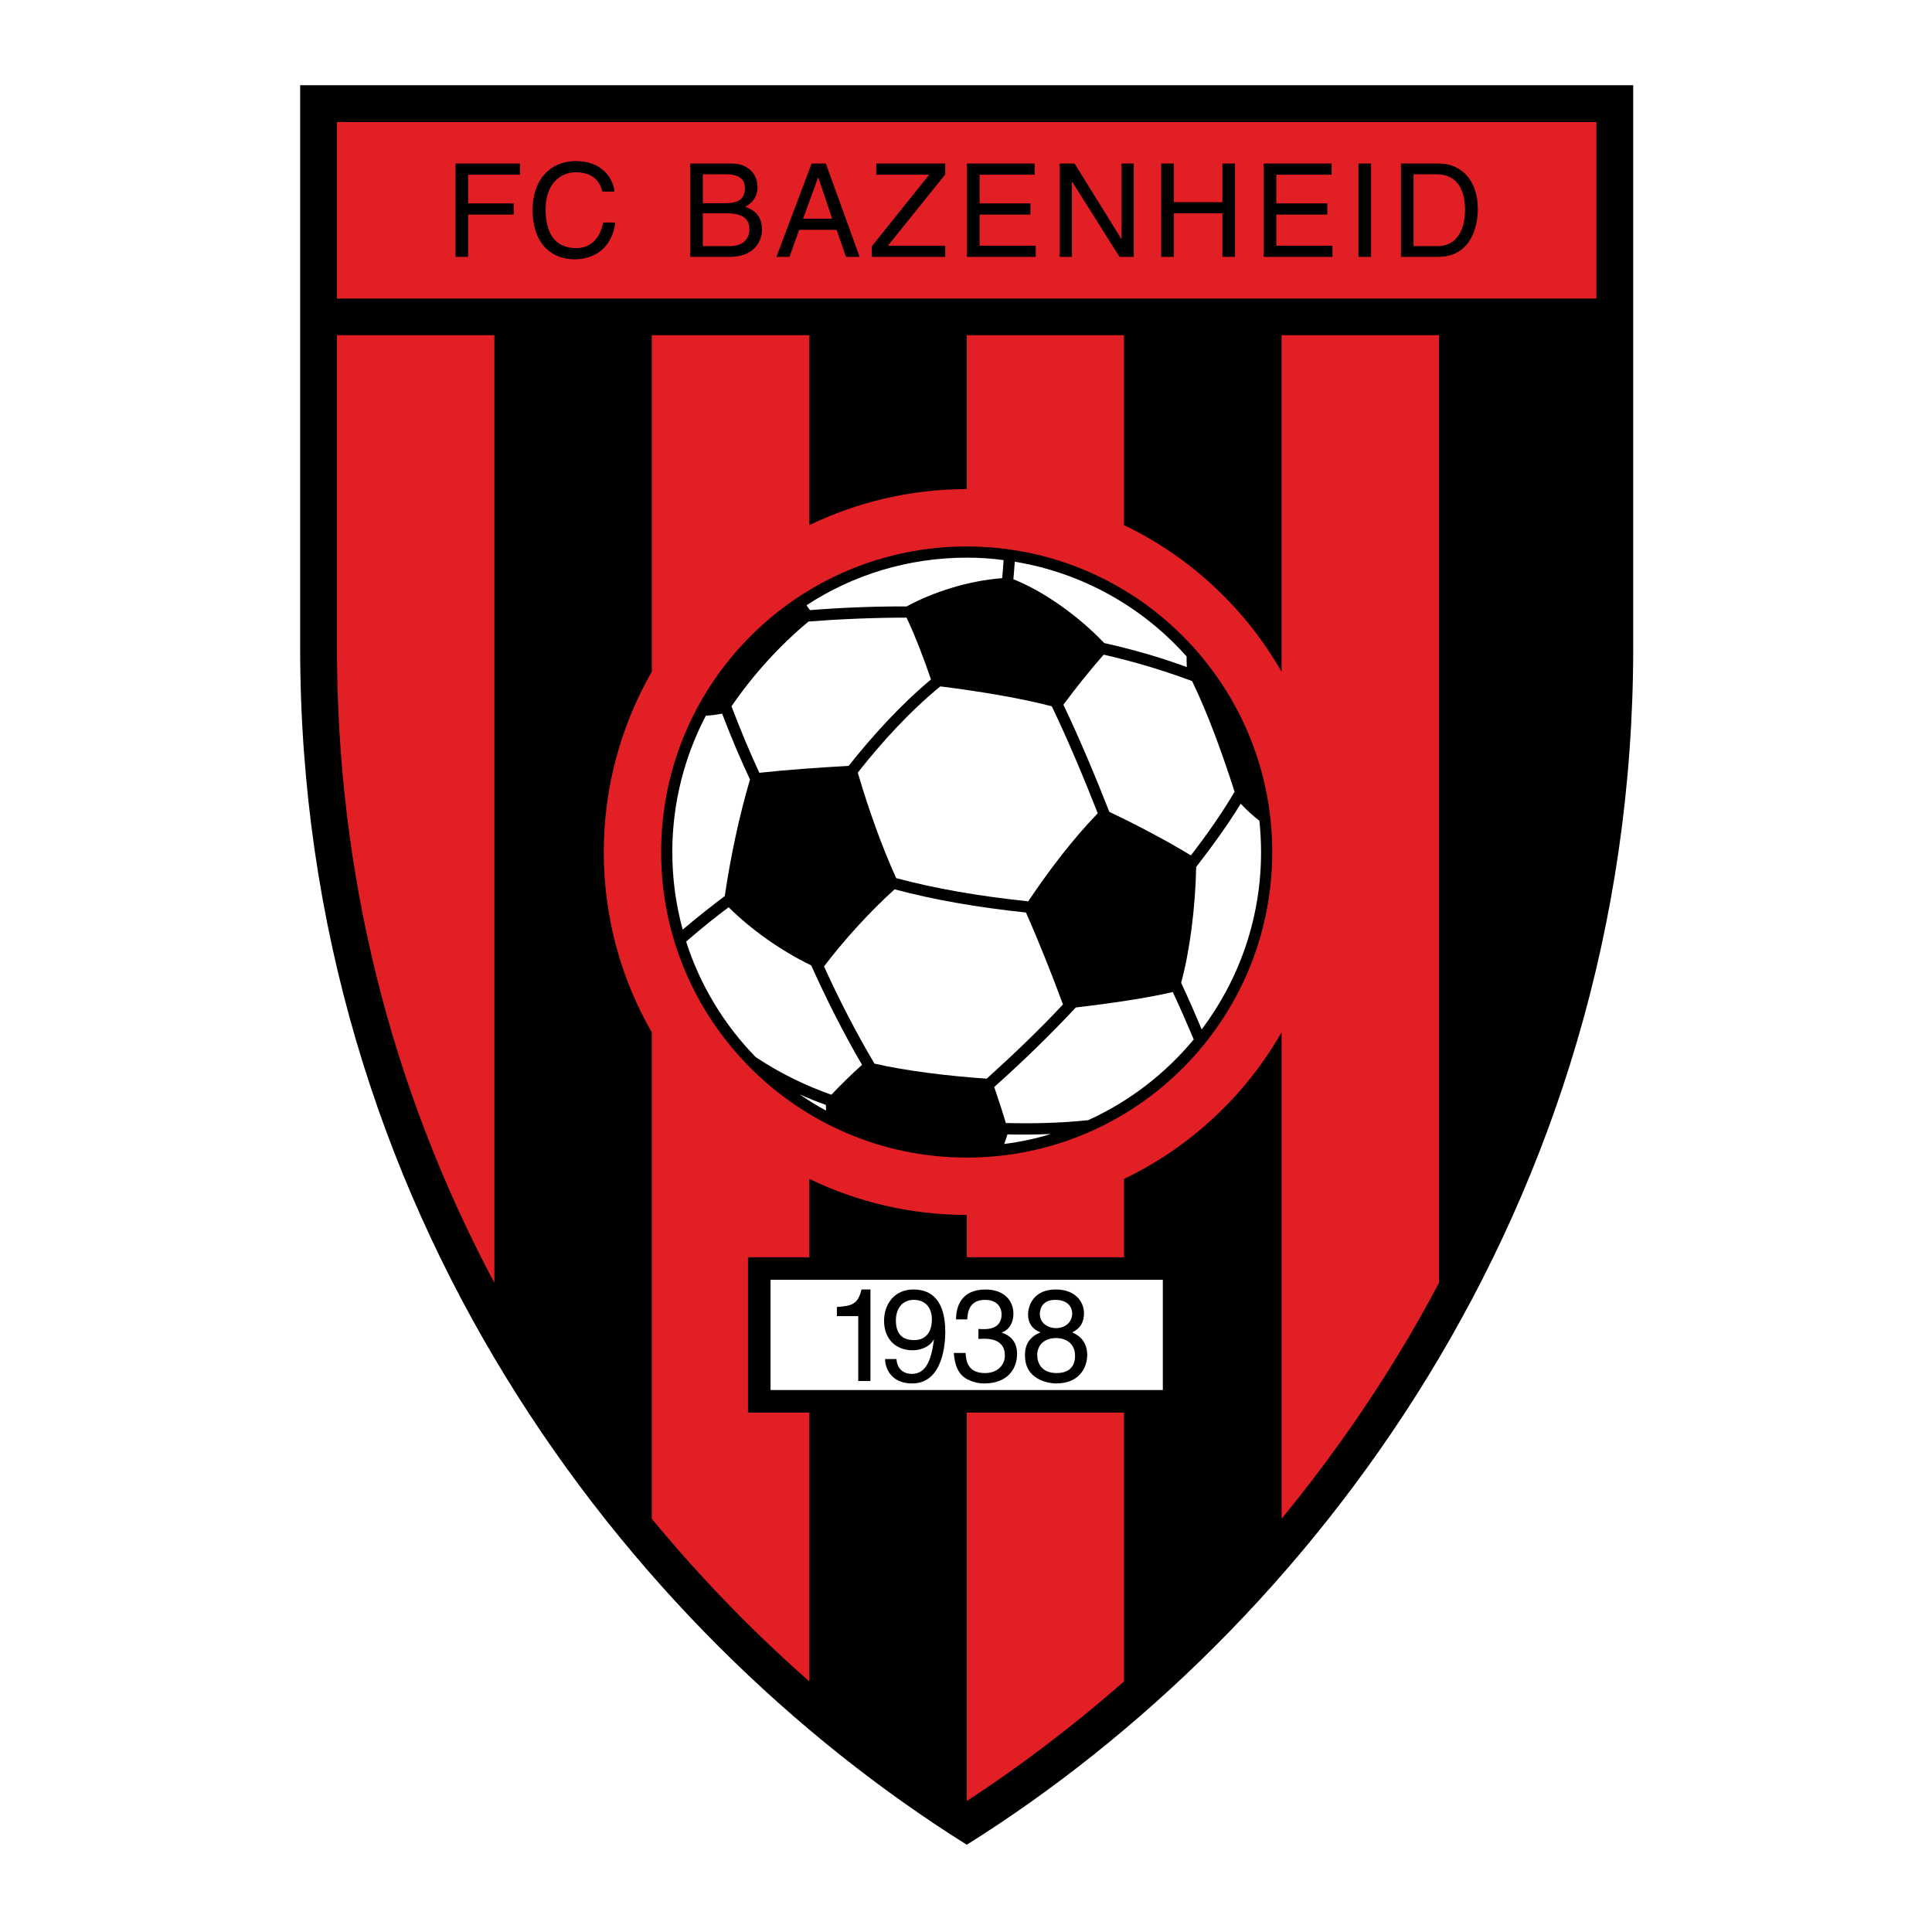 <?xml version="1.0" encoding="utf-8"?>
<!-- Generator: Adobe Illustrator 13.0.0, SVG Export Plug-In . SVG Version: 6.00 Build 14948)  -->
<!DOCTYPE svg PUBLIC "-//W3C//DTD SVG 1.0//EN" "http://www.w3.org/TR/2001/REC-SVG-20010904/DTD/svg10.dtd">
<svg version="1.0" id="Layer_1" xmlns="http://www.w3.org/2000/svg" xmlns:xlink="http://www.w3.org/1999/xlink" x="0px" y="0px"
	 width="192.756px" height="192.756px" viewBox="0 0 192.756 192.756" enable-background="new 0 0 192.756 192.756"
	 xml:space="preserve">
<g>
	<polygon fill-rule="evenodd" clip-rule="evenodd" fill="#FFFFFF" points="0,0 192.756,0 192.756,192.756 0,192.756 0,0 	"/>
	<path fill-rule="evenodd" clip-rule="evenodd" d="M29.811,184.252L29.811,184.252L29.811,184.252L29.811,184.252z M29.946,8.504
		v56.081c0,55.979,32.403,98.101,66.51,119.466c34.087-21.365,66.49-63.486,66.49-119.466V8.504H29.946L29.946,8.504z"/>
	<path fill-rule="evenodd" clip-rule="evenodd" fill="#E31F26" d="M159.273,12.176c-6.736,0-118.919,0-125.655,0
		c0,2.232,0,9.333,0,17.611h125.655C159.273,21.509,159.273,14.408,159.273,12.176L159.273,12.176z"/>
	<path fill-rule="evenodd" clip-rule="evenodd" fill="#E31F26" d="M127.864,33.44v33.58c-3.632-6.331-9.11-11.464-15.725-14.629
		V33.44H96.456v15.359c-5.62,0-10.957,1.299-15.704,3.591V33.44H65.027v33.58c-3.043,5.316-4.788,11.444-4.788,17.997
		c0,6.554,1.745,12.681,4.788,17.978v48.533c5.214,6.311,10.551,11.686,15.725,16.23v-26.822h-6.127v-15.502h6.127v-7.811
		c4.748,2.293,10.084,3.59,15.704,3.59v4.221h15.684v-7.811c6.614-3.166,12.093-8.299,15.725-14.629v48.533
		c3.957-4.83,7.853-10.186,11.484-16.131c1.501-2.436,2.901-4.91,4.22-7.406V33.44H127.864L127.864,33.44z"/>
	<polygon fill-rule="evenodd" clip-rule="evenodd" points="46.705,25.628 45.447,25.628 45.447,16.315 51.879,16.315 51.879,17.431 
		46.705,17.431 46.705,20.292 51.25,20.292 51.25,21.408 46.705,21.408 46.705,25.628 	"/>
	<path fill-rule="evenodd" clip-rule="evenodd" d="M60.097,19.115c-0.366-1.623-1.725-1.927-2.618-1.927
		c-1.684,0-3.043,1.258-3.043,3.693c0,2.191,0.771,3.875,3.084,3.875c0.812,0,2.232-0.385,2.658-2.557h1.217
		c-0.507,3.531-3.368,3.673-4.078,3.673c-2.11,0-4.18-1.359-4.18-4.951c0-2.861,1.643-4.849,4.342-4.849
		c2.394,0,3.652,1.501,3.835,3.043H60.097L60.097,19.115z"/>
	<path fill-rule="evenodd" clip-rule="evenodd" d="M70.12,17.391h2.272c1.4,0,1.928,0.507,1.928,1.38
		c0,1.136-0.73,1.501-1.948,1.501H70.12V17.391L70.12,17.391z M68.861,25.628h3.998c2.069,0,3.165-1.258,3.165-2.739
		c0-1.603-1.075-2.029-1.684-2.272c1.015-0.487,1.238-1.339,1.238-1.948c0-1.278-0.893-2.354-2.618-2.354h-4.099V25.628
		L68.861,25.628z M70.12,21.287h2.476c1.014,0,2.171,0.264,2.171,1.562c0,1.035-0.67,1.705-1.968,1.705H70.12V21.287L70.12,21.287z"
		/>
	<path fill-rule="evenodd" clip-rule="evenodd" d="M80.123,21.814l1.501-4.099h0.021l1.379,4.099H80.123L80.123,21.814z
		 M83.471,22.93l0.933,2.698h1.359l-3.368-9.313h-1.42l-3.51,9.313h1.298l0.974-2.698H83.471L83.471,22.93z"/>
	<polygon fill-rule="evenodd" clip-rule="evenodd" points="94.305,25.628 86.98,25.628 86.98,24.573 92.702,17.431 87.427,17.431 
		87.427,16.315 94.305,16.315 94.305,17.411 88.583,24.513 94.305,24.513 94.305,25.628 	"/>
	<polygon fill-rule="evenodd" clip-rule="evenodd" points="103.334,25.628 96.476,25.628 96.476,16.315 103.232,16.315 
		103.232,17.431 97.734,17.431 97.734,20.292 102.807,20.292 102.807,21.408 97.734,21.408 97.734,24.513 103.334,24.513 
		103.334,25.628 	"/>
	<polygon fill-rule="evenodd" clip-rule="evenodd" points="111.896,16.315 113.113,16.315 113.113,25.628 111.693,25.628 
		106.966,18.121 106.945,18.121 106.945,25.628 105.729,25.628 105.729,16.315 107.21,16.315 111.876,23.843 111.896,23.843 
		111.896,16.315 	"/>
	<polygon fill-rule="evenodd" clip-rule="evenodd" points="121.96,16.315 123.218,16.315 123.218,25.628 121.96,25.628 
		121.96,21.287 117.111,21.287 117.111,25.628 115.853,25.628 115.853,16.315 117.111,16.315 117.111,20.17 121.96,20.17 
		121.96,16.315 	"/>
	<polygon fill-rule="evenodd" clip-rule="evenodd" points="132.937,25.628 126.079,25.628 126.079,16.315 132.855,16.315 
		132.855,17.431 127.337,17.431 127.337,20.292 132.43,20.292 132.43,21.408 127.337,21.408 127.337,24.513 132.937,24.513 
		132.937,25.628 	"/>
	<polygon fill-rule="evenodd" clip-rule="evenodd" points="136.792,25.628 135.534,25.628 135.534,16.315 136.792,16.315 
		136.792,25.628 	"/>
	<path fill-rule="evenodd" clip-rule="evenodd" d="M141.032,17.391h2.334c1.724,0,2.8,1.197,2.8,3.531
		c0,2.354-1.076,3.632-2.699,3.632h-2.435V17.391L141.032,17.391z M139.774,25.628h3.713c3.063,0,3.957-2.698,3.957-4.789
		c0-2.678-1.481-4.524-3.916-4.524h-3.754V25.628L139.774,25.628z"/>
	<path fill-rule="evenodd" clip-rule="evenodd" fill="#E31F26" d="M33.618,33.44c0,14.629,0,31.145,0,31.145
		c0,22.521,5.275,43.806,15.705,63.405V33.44H33.618L33.618,33.44z"/>
	<path fill-rule="evenodd" clip-rule="evenodd" fill="#E31F26" d="M96.456,179.689c4.708-3.064,10.084-7.021,15.684-11.932v-26.822
		H96.456V179.689L96.456,179.689z"/>
	<polygon fill-rule="evenodd" clip-rule="evenodd" fill="#FFFFFF" points="116.015,138.684 76.876,138.684 76.876,127.686 
		116.015,127.686 116.015,138.684 	"/>
	<path fill-rule="evenodd" clip-rule="evenodd" d="M86.845,137.781h-1.218v-6.471h-2.13v-0.914c1.481-0.102,2.09-0.244,2.455-1.744
		h0.893V137.781L86.845,137.781z"/>
	<path fill-rule="evenodd" clip-rule="evenodd" d="M91.228,133.703c-0.771,0-1.846-0.223-1.846-1.967
		c0-1.219,0.689-2.049,1.765-2.049c1.298,0,1.826,0.912,1.826,1.947C92.973,133.42,91.836,133.703,91.228,133.703L91.228,133.703z
		 M91.065,134.719c0.832,0,1.745-0.387,2.09-1.076l0.02,0.021c-0.284,2.354-0.954,3.408-2.191,3.408
		c-0.933,0-1.481-0.568-1.542-1.48h-1.137c0,0.871,0.568,2.434,2.699,2.434c3.145,0,3.307-4.158,3.307-5.133
		c0-1.48-0.284-4.24-3.185-4.24c-1.908,0-2.922,1.48-2.922,3.123C88.204,133.602,89.381,134.719,91.065,134.719L91.065,134.719z"/>
	<path fill-rule="evenodd" clip-rule="evenodd" d="M97.619,132.588c0.202,0.02,0.405,0.02,0.608,0.02
		c0.853,0,1.704-0.344,1.704-1.48c0-0.547-0.324-1.439-1.663-1.439c-1.624,0-1.725,1.318-1.766,1.947h-1.116
		c0-1.32,0.547-2.982,2.942-2.982c1.745,0,2.779,1.014,2.779,2.414c0,1.156-0.669,1.725-1.156,1.867v0.02
		c0.873,0.305,1.521,0.914,1.521,2.131c0,1.502-0.974,2.941-3.267,2.941c-0.669,0-1.237-0.182-1.684-0.406
		c-1.014-0.527-1.278-1.582-1.359-2.637h1.177c0.041,0.852,0.243,2.008,1.947,2.008c1.137,0,1.969-0.709,1.969-1.764
		c0-1.523-1.359-1.664-2.11-1.664c-0.183,0-0.345,0.02-0.527,0.02V132.588L97.619,132.588z"/>
	<path fill-rule="evenodd" clip-rule="evenodd" d="M105.35,133.5c1.034,0,1.907,0.549,1.907,1.766c0,1.42-1.015,1.725-1.826,1.725
		c-1.583,0-1.948-1.074-1.948-1.805C103.482,134.332,104.071,133.5,105.35,133.5L105.35,133.5z M108.149,131.006
		c0-1.055-0.791-2.354-2.82-2.354c-2.171,0-2.76,1.562-2.76,2.516c0,0.852,0.446,1.461,1.238,1.766
		c-0.975,0.385-1.542,1.115-1.542,2.211c0,0.447,0,1.441,0.933,2.172c0.711,0.566,1.685,0.709,2.191,0.709
		c2.151,0,3.084-1.42,3.084-2.881c0-0.689-0.264-1.705-1.501-2.211C107.379,132.709,108.149,132.324,108.149,131.006
		L108.149,131.006z M105.35,132.506c-0.832,0-1.604-0.527-1.604-1.398c0-0.59,0.305-1.42,1.521-1.42c1.34,0,1.705,0.791,1.705,1.357
		C106.973,131.877,106.323,132.506,105.35,132.506L105.35,132.506z"/>
	<path fill-rule="evenodd" clip-rule="evenodd" d="M126.931,85.017c0,16.841-13.654,30.476-30.475,30.476
		c-16.84,0-30.495-13.635-30.495-30.476c0-16.84,13.655-30.496,30.495-30.496C113.276,54.521,126.931,68.176,126.931,85.017
		L126.931,85.017z"/>
	<path fill-rule="evenodd" clip-rule="evenodd" fill="#FFFFFF" d="M89.253,88.729c-2.496,2.252-5.032,5.052-7.041,7.69
		c1.44,3.186,3.206,6.614,5.032,9.698c3.186,0.73,7.345,1.238,11.2,1.502c2.557-2.312,5.275-4.889,7.608-7.406
		c-1.137-3.084-2.476-6.431-3.692-9.17C97.389,90.515,93.148,89.765,89.253,88.729L89.253,88.729z"/>
	<path fill-rule="evenodd" clip-rule="evenodd" fill="#FFFFFF" d="M82.395,110.236c-0.852-0.305-1.725-0.648-2.618-1.055
		c0.853,0.588,1.725,1.137,2.638,1.623C82.416,110.623,82.416,110.42,82.395,110.236L82.395,110.236z"/>
	<path fill-rule="evenodd" clip-rule="evenodd" fill="#FFFFFF" d="M80.67,62.008c-2.841,2.354-5.519,5.295-7.69,8.46
		c0.933,2.455,1.867,4.667,2.78,6.635c2.759-0.304,5.985-0.527,8.907-0.69c2.333-2.941,5.133-6.046,8.217-8.623
		c-0.71-2.09-1.542-4.261-2.435-6.168C87.224,61.623,83.815,61.765,80.67,62.008L80.67,62.008z"/>
	<path fill-rule="evenodd" clip-rule="evenodd" fill="#FFFFFF" d="M104.937,70.469c-3.226-0.852-7.426-1.521-11.119-1.988
		c-3.104,2.537-5.904,5.641-8.237,8.603c1.055,3.611,2.394,7.365,3.834,10.53c3.896,1.035,8.157,1.786,13.168,2.313
		c2.232-3.307,4.443-6.188,6.939-8.786C108.103,77.53,106.52,73.756,104.937,70.469L104.937,70.469z"/>
	<path fill-rule="evenodd" clip-rule="evenodd" fill="#FFFFFF" d="M74.827,77.773c-0.913-1.948-1.846-4.119-2.78-6.574
		c-0.547,0.102-1.095,0.183-1.623,0.203c-2.13,4.078-3.348,8.705-3.348,13.614c0,2.678,0.365,5.275,1.035,7.73
		c1.583-1.339,3.043-2.475,4.2-3.348C72.879,85.524,73.751,81.405,74.827,77.773L74.827,77.773z"/>
	<path fill-rule="evenodd" clip-rule="evenodd" fill="#FFFFFF" d="M82.943,109.223c0.954-0.994,1.968-2.01,3.064-2.982
		c-1.867-3.186-3.632-6.717-5.073-9.922c-3.003-1.46-5.945-3.53-8.238-5.803c-1.197,0.893-2.658,2.049-4.24,3.429
		c1.4,4.382,3.814,8.319,6.939,11.524C78.094,107.254,80.609,108.391,82.943,109.223L82.943,109.223z"/>
	<path fill-rule="evenodd" clip-rule="evenodd" fill="#FFFFFF" d="M80.812,60.872c3.084-0.244,6.432-0.386,9.637-0.366
		c2.679-1.46,6.209-2.577,9.537-2.82c0.061-0.609,0.102-1.197,0.142-1.806c-1.196-0.162-2.414-0.243-3.672-0.243
		c-5.904,0-11.402,1.745-15.988,4.748C80.569,60.547,80.69,60.709,80.812,60.872L80.812,60.872z"/>
	<path fill-rule="evenodd" clip-rule="evenodd" fill="#FFFFFF" d="M123.786,80.188c-1.319,2.15-2.841,4.24-4.443,6.31
		c-0.081,4.017-0.629,8.359-1.502,11.564c0.751,1.584,1.441,3.186,2.05,4.646c3.713-4.93,5.925-11.058,5.925-17.692
		c0-1.055-0.062-2.09-0.163-3.125C125.004,81.385,124.354,80.796,123.786,80.188L123.786,80.188z"/>
	<path fill-rule="evenodd" clip-rule="evenodd" fill="#FFFFFF" d="M101.103,57.788c3.145,1.258,6.553,3.733,9.069,6.371
		c2.76,0.609,5.579,1.42,8.237,2.395c-0.021-0.345-0.021-0.69-0.021-1.056c-4.362-4.91-10.367-8.339-17.145-9.455
		C101.203,56.631,101.163,57.199,101.103,57.788L101.103,57.788z"/>
	<path fill-rule="evenodd" clip-rule="evenodd" fill="#FFFFFF" d="M117.01,98.977c-2.598,0.607-6.229,1.135-9.679,1.541
		c-2.455,2.639-5.356,5.459-8.137,7.934c0.406,1.197,0.812,2.414,1.157,3.592c2.516,0.061,5.396,0.02,8.217-0.285
		c4.099-1.865,7.69-4.625,10.53-8.055C118.49,102.264,117.78,100.619,117.01,98.977L117.01,98.977z"/>
	<path fill-rule="evenodd" clip-rule="evenodd" fill="#FFFFFF" d="M123.178,78.991c-1.197-3.693-2.598-7.649-4.241-11.038
		c-2.82-1.055-5.863-1.968-8.826-2.637c-1.318,1.501-2.719,3.246-4.017,4.991c1.582,3.307,3.165,7.081,4.585,10.693
		c2.901,1.379,5.722,2.881,8.137,4.342C120.397,83.292,121.899,81.162,123.178,78.991L123.178,78.991z"/>
	<path fill-rule="evenodd" clip-rule="evenodd" fill="#FFFFFF" d="M100.189,114.133c1.603-0.203,3.145-0.527,4.646-0.994
		c-1.502,0.061-2.963,0.08-4.322,0.041C100.412,113.504,100.311,113.809,100.189,114.133L100.189,114.133z"/>
</g>
</svg>

